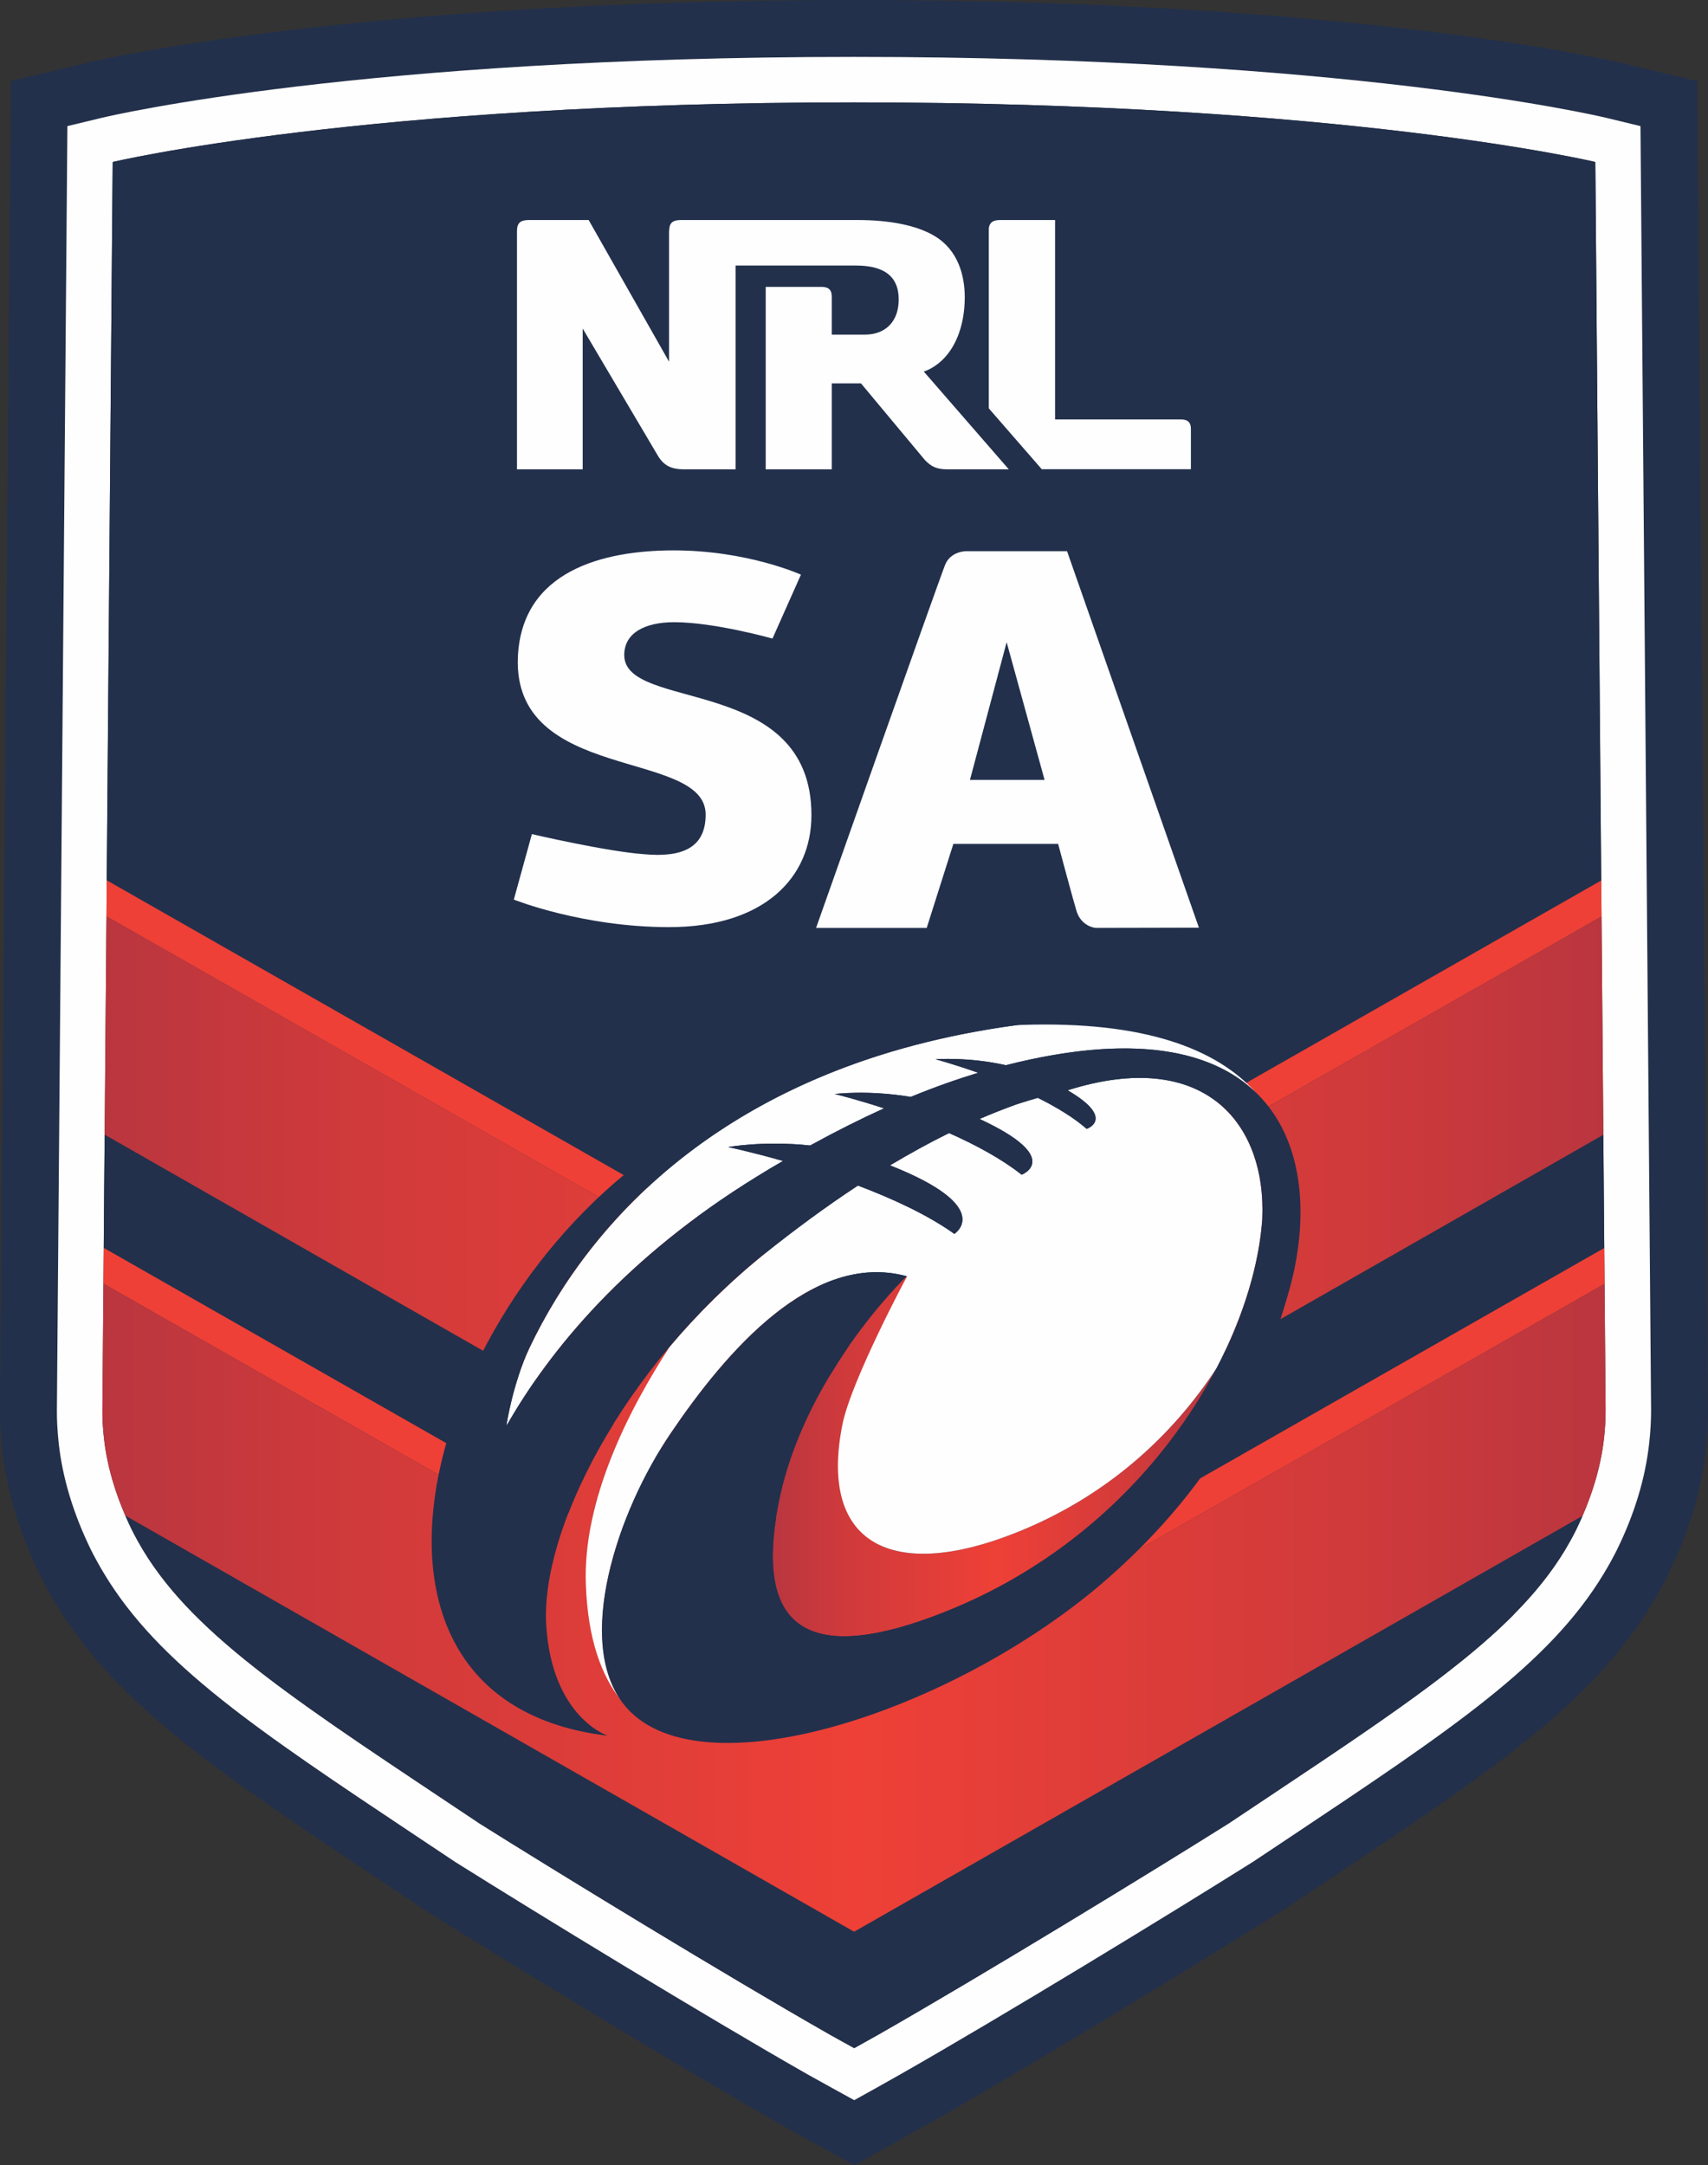 <?xml version="1.0" encoding="UTF-8"?>
<!DOCTYPE svg PUBLIC "-//W3C//DTD SVG 1.1//EN" "http://www.w3.org/Graphics/SVG/1.1/DTD/svg11.dtd">
<!-- Creator: CorelDRAW X7 -->
<svg xmlns="http://www.w3.org/2000/svg" xml:space="preserve" width="100%" height="100%" version="1.1" style="shape-rendering:geometricPrecision; text-rendering:geometricPrecision; image-rendering:optimizeQuality; fill-rule:evenodd; clip-rule:evenodd"
viewBox="0 0 15128 19179"
 xmlns:xlink="http://www.w3.org/1999/xlink">
 <rect x="0" y="0" width="15128" height="19179" fill="#333333" stroke="none"/>
 <defs>
  <style type="text/css">
   <![CDATA[
    .fil1 {fill:#FEFEFE;fill-rule:nonzero}
    .fil2 {fill:#EE4037;fill-rule:nonzero}
    .fil0 {fill:#22304C;fill-rule:nonzero}
    .fil5 {fill:url(#id0)}
    .fil3 {fill:url(#id1)}
    .fil4 {fill:url(#id2)}
   ]]>
  </style>
  <linearGradient id="id0" gradientUnits="userSpaceOnUse" x1="906.56" y1="14240" x2="14220.8" y2="14240">
   <stop offset="0" style="stop-opacity:1; stop-color:#BA363F"/>
   <stop offset="0.169" style="stop-opacity:1; stop-color:#D03A3B"/>
   <stop offset="0.502" style="stop-opacity:1; stop-color:#EE4037"/>
   <stop offset="0.831" style="stop-opacity:1; stop-color:#D03A3B"/>
   <stop offset="1" style="stop-opacity:1; stop-color:#BA363F"/>
  </linearGradient>
  <linearGradient id="id1" gradientUnits="userSpaceOnUse" xlink:href="#id0" x1="926.81" y1="10978.5" x2="14200.6" y2="10978.5">
  </linearGradient>
  <linearGradient id="id2" gradientUnits="userSpaceOnUse" xlink:href="#id0" x1="6844.62" y1="12898.4" x2="10775.2" y2="12898.4">
  </linearGradient>
 </defs>
 <g id="Layer_x0020_1">
  <g id="_1935020894688">
   <path class="fil0" d="M14607 12784c-34,308 -129,625 -285,942 -34,69 -72,138 -117,212 -484,803 -1345,1378 -2771,2329l-338 225c-735,462 -2228,1373 -3121,1881 -49,28 -213,120 -213,120l-196 109 -196 -108c0,0 -168,-93 -218,-121 -892,-508 -2385,-1419 -3120,-1881l-338 -225c-1427,-951 -2288,-1526 -2772,-2329 -45,-74 -82,-143 -116,-210 -156,-319 -252,-636 -286,-945 -11,-106 -17,-202 -16,-292l93 -11374 307 -74c92,-22 2308,-539 6660,-539 4351,0 6567,517 6660,539l306 74 94 11374c0,90 -5,186 -17,293zm424 -12066l-690 -165c-95,-22 -2368,-553 -6777,-553 -4410,0 -6682,531 -6777,553l-690 165 -97 11769 0 21 0 5c0,102 7,209 19,325 41,367 153,741 336,1113 39,80 83,160 135,247 543,900 1439,1498 2925,2488l349 233c740,465 2242,1381 3138,1891 51,29 224,125 224,125l442 244 441 -247c0,0 166,-94 215,-121 897,-510 2399,-1427 3140,-1892l350 -233c1485,-990 2381,-1588 2923,-2488 52,-87 97,-168 137,-250 182,-370 294,-743 334,-1109 13,-117 19,-224 20,-326l0 -5 0 -5 -1 -16 -96 -11769z"/>
   <path class="fil1" d="M14207 12739c-31,280 -123,557 -247,810 -30,62 -64,121 -99,181 -472,783 -1418,1377 -2980,2421 -674,424 -2185,1348 -3105,1872 -49,28 -211,118 -211,118 0,0 -164,-90 -213,-118 -920,-524 -2432,-1448 -3106,-1872 -1562,-1044 -2507,-1638 -2979,-2421 -36,-60 -69,-119 -100,-181 -123,-253 -216,-530 -246,-810 -9,-81 -15,-163 -14,-244l91 -11060c0,0 2212,-528 6566,-528 4354,0 6566,528 6566,528l91 11060c0,81 -5,163 -14,244zm17 -11696c-93,-22 -2309,-539 -6660,-539 -4352,0 -6568,517 -6660,539l-307 74 -93 11374c-1,90 5,186 16,292 34,309 130,626 286,945 34,67 71,136 116,210 484,803 1345,1378 2772,2329l338 225c735,462 2228,1373 3120,1881 50,28 218,121 218,121l196 108 196 -109c0,0 164,-92 213,-120 893,-508 2386,-1419 3121,-1881l338 -225c1426,-951 2287,-1526 2771,-2329 45,-74 83,-143 117,-212 156,-317 251,-634 285,-942 12,-107 17,-203 17,-293l-94 -11374 -306 -74z"/>
   <path class="fil0" d="M14182 7799l-52 -6364c0,0 -2212,-528 -6566,-528 -4354,0 -6566,528 -6566,528l-53 6362 6620 3775 6617 -3773z"/>
   <polygon class="fil2" points="14212,11372 14209,11053 7565,14841 919,11052 916,11370 7565,15162 "/>
   <polygon class="fil2" points="14185,8118 14182,7799 7565,11572 945,7797 943,8117 7565,11893 "/>
   <path class="fil0" d="M13405 14302c184,-185 336,-373 456,-572 36,-60 69,-119 100,-181 19,-40 38,-82 56,-123l-6452 3684 -6455 -3686c19,42 37,84 58,125 30,62 64,121 99,181 120,198 270,384 453,569l3 2c538,543 1360,1071 2525,1850 674,424 2186,1348 3106,1872 49,28 213,118 213,118 0,0 161,-90 211,-118 919,-524 2431,-1448 3105,-1872 1164,-778 1985,-1306 2524,-1849l-2 0z"/>
   <polygon class="fil0" points="14205,10576 14201,10051 7565,13841 927,10050 922,10575 919,11052 7565,14841 14209,11053 "/>
   <polygon class="fil3" points="14201,10051 14185,8118 7565,11893 943,8117 927,10050 7565,13841 "/>
   <path class="fil1" d="M4689 11940c-144,305 -206,685 -203,689 389,-682 1064,-1496 2212,-2204 80,-50 159,-97 237,-142 -285,-81 -485,-123 -485,-123 0,0 314,-58 726,-14 229,-126 447,-235 654,-329 -254,-83 -437,-127 -437,-127 0,0 296,-38 673,26 211,-87 411,-157 598,-214 -218,-77 -378,-120 -378,-120 0,0 292,-22 623,53 1132,-288 1830,-131 2215,243 -346,-386 -983,-636 -2071,-600 -16,0 -31,2 -47,2 -2557,344 -3789,1746 -4317,2860z"/>
   <path class="fil4" d="M8995 13577c-1093,434 -1744,100 -1534,-957 76,-387 572,-1317 575,-1317 0,0 -5,3 -12,8 -39,39 -260,260 -501,605 -56,83 -116,176 -180,280 -188,315 -363,697 -446,1117 -226,1143 285,1435 1468,966 1163,-461 1966,-1312 2410,-2160 -389,593 -968,1136 -1780,1458z"/>
   <path class="fil5" d="M14212 11372l-6647 3790 -2371 -1352c49,-683 414,-1384 739,-1883 -493,584 -830,1207 -990,1740l-4027 -2297 -9 1125c-1,81 5,163 14,244 25,234 95,467 189,685l6455 3686 6452 -3684c95,-219 164,-452 190,-687 9,-81 14,-163 14,-244l-9 -1123z"/>
   <path class="fil1" d="M5189 14036c18,497 145,815 308,1019 -384,-557 -37,-1651 445,-2362 490,-723 1253,-1615 2089,-1389 0,0 -2,3 -7,7 7,-5 12,-8 12,-8 -3,0 -499,930 -575,1317 -210,1057 441,1391 1534,957 812,-322 1391,-865 1780,-1458 242,-462 377,-923 405,-1320 38,-855 -518,-1523 -1724,-1142 431,252 169,342 169,342 -118,-103 -272,-195 -433,-275 -63,18 -125,37 -187,57 -110,40 -220,83 -329,130 750,348 373,494 373,494 -181,-143 -411,-266 -643,-369 -177,87 -352,184 -523,286 939,371 570,607 570,607 -235,-168 -547,-312 -854,-428 -286,188 -560,391 -822,600 -317,256 -599,536 -844,826 -361,554 -773,1357 -744,2109z"/>
   <path class="fil0" d="M8909 9435c-331,-75 -623,-53 -623,-53 0,0 160,43 378,120 -187,57 -387,127 -598,214 -377,-64 -673,-26 -673,-26 0,0 183,44 437,127 -207,94 -425,203 -654,329 -412,-44 -726,14 -726,14 0,0 200,42 485,123 -78,45 -157,92 -237,142 -1148,708 -1823,1522 -2212,2204 -3,-4 59,-384 203,-689 535,-1129 1791,-2553 4416,-2873 -47,-2 -103,-3 -165,-1 -594,49 -1780,248 -3005,1040 -2178,1409 -3150,4958 -553,5268 0,0 -495,-163 -544,-983 -49,-821 655,-2258 1939,-3290 262,-209 536,-412 822,-600 307,116 619,260 854,428 0,0 369,-236 -570,-607 171,-102 346,-199 523,-286 232,103 462,226 643,369 0,0 377,-146 -373,-494 109,-47 219,-90 329,-130 62,-20 124,-39 187,-57 161,80 315,172 433,275 0,0 262,-90 -169,-342 1206,-381 1762,287 1724,1142 -80,1128 -1020,2768 -2815,3480 -1183,469 -1694,177 -1468,-966 83,-420 258,-802 446,-1117 64,-104 124,-197 180,-280 266,-381 508,-612 508,-612 -836,-226 -1599,666 -2089,1389 -490,723 -843,1845 -426,2392 635,834 2948,80 4300,-1108 1151,-1013 1446,-2017 1590,-2504 362,-1223 -65,-2656 -2497,-2038z"/>
   <path class="fil1" d="M6842 5656c0,0 -515,-145 -870,-145 -258,0 -443,94 -443,291 0,505 1658,168 1658,1418 0,556 -422,992 -1261,992 -767,0 -1375,-244 -1375,-244l160 -580c0,0 659,154 993,178 345,32 546,-61 546,-351 0,-585 -1714,-276 -1663,-1399 36,-759 752,-941 1380,-941 654,0 1127,215 1127,215l-252 566z"/>
   <path class="fil1" d="M8591 6908l661 0 -336 -1220 -325 1220zm1114 1311c0,0 -130,-9 -172,-156 -25,-81 -161,-588 -161,-588l-928 0 -236 744 -980 0c0,0 1086,-3075 1143,-3216 49,-122 186,-121 186,-121l894 0 1168 3335 -914 2z"/>
   <path class="fil1" d="M8277 3244c182,-119 268,-358 268,-611 0,-191 -58,-418 -268,-543 -158,-95 -401,-141 -676,-141 -91,0 -1577,0 -1577,0l-1 0 0 0c-68,2 -96,28 -96,96l-1 1 0 1158 -712 -1255 -538 0c-68,2 -97,28 -97,97l0 2111 582 0 0 -1247 671 1135c52,81 117,111 221,112l462 0 0 -1805c0,0 981,0 1066,0 274,0 379,116 379,300 0,205 -126,312 -300,312l-293 0 0 -338c0,-58 -27,-85 -93,-85l-492 0 0 1616 585 0 0 -761 259 0c0,0 538,645 567,680 55,55 98,81 199,81l543 0 -753 -866c9,-3 47,-15 95,-47z"/>
   <path class="fil1" d="M10457 3715l-1112 0 0 -1766 -493 0c-59,2 -88,22 -94,74l0 1594 469 539 1321 0 0 -357c0,-57 -26,-84 -91,-84z"/>
  </g>
 </g>
</svg>
